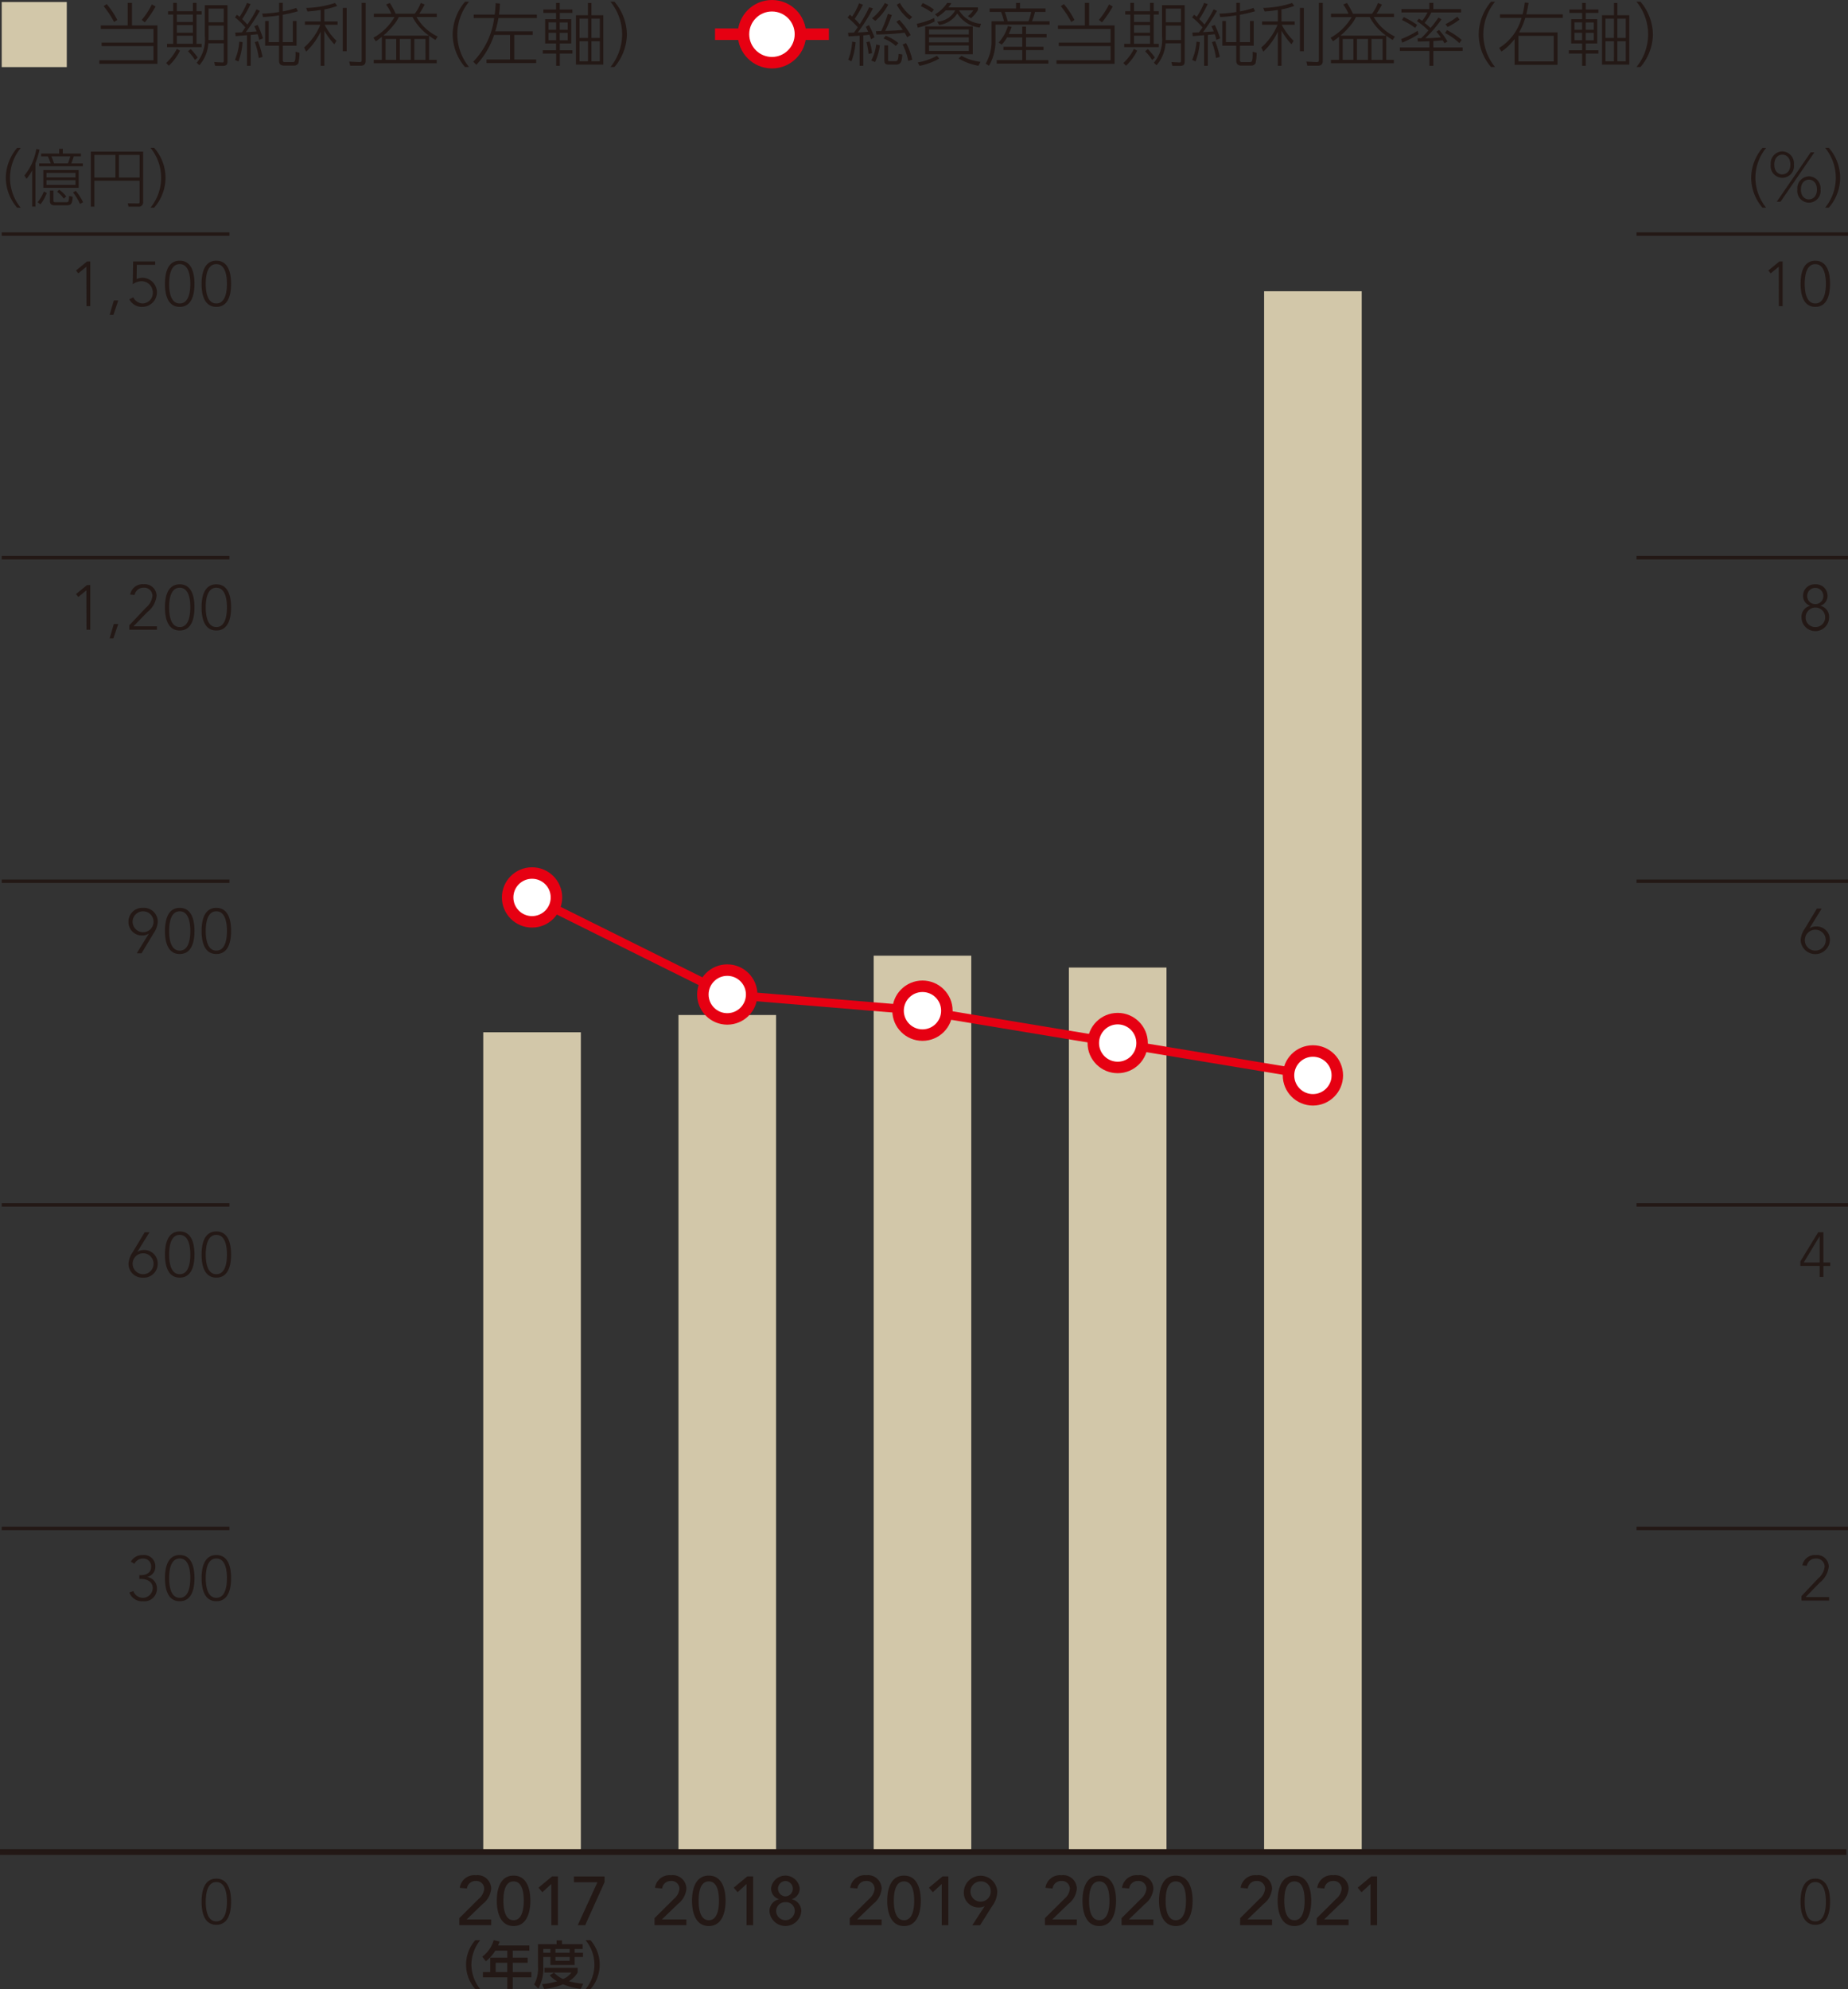 <svg xmlns="http://www.w3.org/2000/svg" viewBox="0 0 161.002 173.253"><rect x="0" y="0" width="161.002" height="173.253" fill="#333333" stroke="none"/><defs><style>.cls-1{fill:#231815}.cls-2{fill:none;stroke:#231815}.cls-2,.cls-5{stroke-miterlimit:10}.cls-2{stroke-width:.3px}.cls-3{fill:#d2c7a9}.cls-5{stroke:#e60012;fill:#fff}</style></defs><g id="レイヤー_2" data-name="レイヤー 2"><g id="レイヤー_4" data-name="レイヤー 4"><path class="cls-1" d="M2.018 18.093a4.035 4.035 0 0 1-.984-2.6 4.08 4.08 0 0 1 .984-2.6h.318a4.1 4.1 0 0 0 0 5.208ZM3.617 18h-.285v-3.154a3.75 3.75 0 0 1-.494.736l-.182-.291a4.823 4.823 0 0 0 1.033-2.308l.286.056a8.083 8.083 0 0 1-.358 1.175Zm.193-.379a3.391 3.391 0 0 0 .539-.933l.257.125a3.71 3.71 0 0 1-.549.99Zm3.938-3.378v.247H3.941v-.247h1.011c-.016-.05-.12-.33-.252-.615h-.588v-.248h1.571v-.412H6v.412h1.578v.247h-.626a5.429 5.429 0 0 1-.209.615Zm-.362 2.12H4.305v-1.545h3.081Zm-.281-1.3H4.579v.4h2.526Zm0 .638H4.579v.412h2.526Zm-1.921.906v.829c0 .149.015.182.164.182h.983c.154 0 .165-.06.192-.209a1.706 1.706 0 0 0 .023-.335l.318.071c-.044.561-.1.743-.506.743H5.266c-.243 0-.385-.1-.385-.364v-.917Zm1.262-2.367a6.084 6.084 0 0 0 .209-.615H5c.094.208.154.373.242.615Zm-.362 3.07a2.392 2.392 0 0 0-.582-.6l.181-.176a2.63 2.63 0 0 1 .615.582Zm1.417.462a5.162 5.162 0 0 0-.609-1.005l.236-.137a4.753 4.753 0 0 1 .637.988ZM13 17.6a.373.373 0 0 1-.423.406h-.851l-.061-.291.874.011c.132 0 .153-.034.153-.16v-1.819H8.75v2.258h-.308v-4.79H13Zm-4.25-4.1v1.972h1.834V13.5Zm2.137 0v1.972h1.806V13.5ZM13.64 18.093a4.117 4.117 0 0 0 0-5.208h.318a3.923 3.923 0 0 1 0 5.208Z" transform="translate(-.529 -.007)"/><path class="cls-2" d="M.149 133.123h19.843"/><path class="cls-1" d="M12.151 138.591a.867.867 0 0 0 1.686-.264c0-.576-.532-.8-1.026-.8h-.144v-.327h.165c.418 0 .868-.2.868-.736a.685.685 0 0 0-.72-.714.826.826 0 0 0-.736.455l-.312-.176a1.119 1.119 0 0 1 1.048-.576.976.976 0 0 1 1.082 1 .9.9 0 0 1-.692.9v.01a.993.993 0 0 1 .83.994 1.084 1.084 0 0 1-1.2 1.113 1.166 1.166 0 0 1-1.2-.764ZM16.187 135.449c1.093 0 1.286 1.164 1.286 2.011s-.193 2.01-1.286 2.01-1.286-1.164-1.286-2.01.193-2.011 1.286-2.011Zm0 3.725c.824 0 .922-1.111.922-1.714s-.1-1.714-.922-1.714-.923 1.109-.923 1.714.099 1.714.923 1.714ZM19.377 135.449c1.093 0 1.285 1.164 1.285 2.011s-.192 2.01-1.285 2.01-1.285-1.164-1.285-2.01.191-2.011 1.285-2.011Zm0 3.725c.824 0 .923-1.111.923-1.714s-.1-1.714-.923-1.714-.923 1.109-.923 1.714.099 1.714.923 1.714Z" transform="translate(-.529 -.007)"/><path class="cls-2" d="M.149 104.939h19.843"/><path class="cls-1" d="M12.491 109.045h.009a1.014 1.014 0 0 1 .576-.165 1.168 1.168 0 0 1 1.192 1.2A1.2 1.2 0 0 1 13 111.286a1.2 1.2 0 0 1-1.274-1.209 1.945 1.945 0 0 1 .356-.994l1.055-1.752h.418Zm-.406 1.032a.912.912 0 1 0 1.824 0 .912.912 0 0 0-1.824 0ZM16.187 107.265c1.093 0 1.286 1.165 1.286 2.01s-.193 2.011-1.286 2.011-1.286-1.165-1.286-2.011.193-2.01 1.286-2.01Zm0 3.724c.824 0 .922-1.109.922-1.714s-.1-1.713-.922-1.713-.923 1.109-.923 1.713.099 1.714.923 1.714ZM19.377 107.265c1.093 0 1.285 1.165 1.285 2.01s-.192 2.011-1.285 2.011-1.285-1.165-1.285-2.011.191-2.01 1.285-2.01Zm0 3.724c.824 0 .923-1.109.923-1.714s-.1-1.713-.923-1.713-.923 1.109-.923 1.713.099 1.714.923 1.714Z" transform="translate(-.529 -.007)"/><path class="cls-2" d="M.149 76.755h19.843"/><path class="cls-1" d="M13.5 81.322h-.011a1 1 0 0 1-.577.165 1.168 1.168 0 0 1-1.191-1.2A1.2 1.2 0 0 1 13 79.081a1.2 1.2 0 0 1 1.274 1.209 1.94 1.94 0 0 1-.357.994l-1.055 1.752h-.417Zm.407-1.032a.912.912 0 1 0-1.824 0 .912.912 0 0 0 1.824 0ZM16.187 79.081c1.093 0 1.286 1.165 1.286 2.011S17.28 83.1 16.187 83.1 14.9 81.938 14.9 81.092s.194-2.011 1.287-2.011Zm0 3.725c.824 0 .922-1.11.922-1.714s-.1-1.714-.922-1.714-.923 1.109-.923 1.714.099 1.714.923 1.714ZM19.377 79.081c1.093 0 1.285 1.165 1.285 2.011S20.47 83.1 19.377 83.1s-1.285-1.165-1.285-2.011.191-2.008 1.285-2.008Zm0 3.725c.824 0 .923-1.11.923-1.714s-.1-1.714-.923-1.714-.923 1.109-.923 1.714.099 1.714.923 1.714Z" transform="translate(-.529 -.007)"/><path class="cls-2" d="M.149 48.572h19.843"/><path class="cls-1" d="m8.052 51.425-.7.577-.2-.253.961-.785h.28v3.889h-.33ZM10.445 54.358h.385l-.423 1.252h-.324ZM11.793 54.468l1.462-1.543a1.535 1.535 0 0 0 .555-1.006.712.712 0 0 0-.775-.725.775.775 0 0 0-.78.637l-.385-.038a1.1 1.1 0 0 1 1.182-.9 1.027 1.027 0 0 1 1.12 1 2.069 2.069 0 0 1-.8 1.418l-1.214 1.246H14.2v.3h-2.407ZM16.187 50.9c1.092 0 1.285 1.165 1.285 2.011s-.193 2.011-1.285 2.011-1.287-1.168-1.287-2.014.193-2.008 1.287-2.008Zm0 3.725c.824 0 .922-1.109.922-1.714s-.1-1.714-.922-1.714-.923 1.11-.923 1.714.098 1.711.923 1.711ZM19.376 50.9c1.094 0 1.286 1.165 1.286 2.011s-.192 2.011-1.286 2.011-1.285-1.165-1.285-2.011.192-2.011 1.285-2.011Zm0 3.725c.824 0 .923-1.109.923-1.714s-.1-1.714-.923-1.714-.923 1.11-.923 1.714.1 1.711.923 1.711Z" transform="translate(-.529 -.007)"/><path class="cls-2" d="M.149 20.388h19.843"/><path class="cls-1" d="m8.052 23.241-.7.576-.2-.252.961-.786h.28v3.89h-.33ZM10.445 26.175h.385l-.423 1.252h-.324ZM14.046 23.076h-1.6l-.016 1.236a1.269 1.269 0 0 1 .566-.11 1.267 1.267 0 0 1-.033 2.532 1.223 1.223 0 0 1-1.165-.659l.341-.17a.95.95 0 0 0 .824.533.914.914 0 0 0 .879-.928.984.984 0 0 0-.978-1.011 1.358 1.358 0 0 0-.769.264l.033-1.984h1.923ZM16.187 22.714c1.092 0 1.285 1.164 1.285 2.011s-.193 2.009-1.285 2.009S14.9 25.57 14.9 24.725s.193-2.011 1.287-2.011Zm0 3.724c.824 0 .922-1.11.922-1.713s-.1-1.714-.922-1.714-.923 1.109-.923 1.714.098 1.713.923 1.713ZM19.376 22.714c1.094 0 1.286 1.164 1.286 2.011s-.192 2.009-1.286 2.009-1.285-1.164-1.285-2.009.192-2.011 1.285-2.011Zm0 3.724c.824 0 .923-1.11.923-1.713s-.1-1.714-.923-1.714-.923 1.109-.923 1.714.1 1.713.923 1.713ZM19.377 163.633c1.093 0 1.285 1.164 1.285 2.011s-.192 2.009-1.285 2.009-1.285-1.164-1.285-2.009.191-2.011 1.285-2.011Zm0 3.724c.824 0 .923-1.11.923-1.713s-.1-1.714-.923-1.714-.923 1.109-.923 1.714.099 1.713.923 1.713ZM154.078 18.093a4.033 4.033 0 0 1-.983-2.6 4.078 4.078 0 0 1 .983-2.6h.318a4.135 4.135 0 0 0-.933 2.6 4.179 4.179 0 0 0 .933 2.6ZM155.81 13.192a1.046 1.046 0 0 1 1.01 1.149 1.019 1.019 0 1 1-2.021 0 1.043 1.043 0 0 1 1.011-1.149Zm0 2c.351 0 .7-.258.7-.856 0-.582-.341-.858-.7-.858s-.7.276-.7.858c-.004.603.348.864.7.864Zm2.471-1.917h.324l-2.95 4.3h-.329Zm-.153 2.088a1.047 1.047 0 0 1 1.011 1.148 1.019 1.019 0 1 1-2.022 0 1.043 1.043 0 0 1 1.011-1.143Zm0 2.005c.368 0 .7-.28.7-.857s-.347-.857-.7-.857-.7.27-.7.857.332.862.7.862ZM159.54 18.093a4.117 4.117 0 0 0 0-5.208h.318a3.923 3.923 0 0 1 0 5.208Z" transform="translate(-.529 -.007)"/><path class="cls-2" d="M142.577 133.123h18.425"/><path class="cls-1" d="m157.479 139.02 1.461-1.544a1.531 1.531 0 0 0 .555-1 .712.712 0 0 0-.775-.725.775.775 0 0 0-.78.637l-.384-.038a1.1 1.1 0 0 1 1.18-.9 1.026 1.026 0 0 1 1.121.994 2.063 2.063 0 0 1-.8 1.417l-1.215 1.247h2.044v.3h-2.406ZM158.682 163.633c1.092 0 1.285 1.164 1.285 2.011s-.193 2.009-1.285 2.009-1.286-1.164-1.286-2.009.193-2.011 1.286-2.011Zm0 3.724c.824 0 .922-1.11.922-1.713s-.1-1.714-.922-1.714-.923 1.109-.923 1.714.098 1.713.923 1.713Z" transform="translate(-.529 -.007)"/><path class="cls-2" d="M142.577 104.939h18.425"/><path class="cls-1" d="M159.061 110.264h-1.681v-.39l1.555-2.543h.455v2.637h.593v.3h-.593v.956h-.329Zm0-2.571h-.011l-1.373 2.275h1.384Z" transform="translate(-.529 -.007)"/><path class="cls-2" d="M142.577 76.755h18.425"/><path class="cls-1" d="M158.177 80.861h.011a1.011 1.011 0 0 1 .577-.165 1.169 1.169 0 0 1 1.191 1.2 1.276 1.276 0 0 1-2.549 0 1.929 1.929 0 0 1 .358-1l1.054-1.752h.417Zm-.407 1.033a.912.912 0 1 0 1.824 0 .912.912 0 1 0-1.824 0Z" transform="translate(-.529 -.007)"/><path class="cls-2" d="M142.577 48.572h18.425"/><path class="cls-1" d="M158.682 50.9a1 1 0 0 1 1.065 1.011.9.9 0 0 1-.621.858v.005a.971.971 0 0 1 .759 1 1.2 1.2 0 0 1-2.406 0 .97.97 0 0 1 .758-1v-.005a.9.9 0 0 1-.621-.858 1 1 0 0 1 1.066-1.011Zm0 3.725a.852.852 0 1 0-.841-.851.82.82 0 0 0 .841.848Zm0-2a.693.693 0 0 0 .7-.714.7.7 0 1 0-1.406 0 .693.693 0 0 0 .706.711Z" transform="translate(-.529 -.007)"/><path class="cls-2" d="M142.577 20.388h18.425"/><path class="cls-1" d="M155.5 23.241h-.006l-.7.576-.2-.252.962-.786h.28v3.89h-.33ZM158.682 22.714c1.092 0 1.285 1.164 1.285 2.011s-.193 2.009-1.285 2.009-1.282-1.164-1.282-2.009.189-2.011 1.282-2.011Zm0 3.724c.824 0 .922-1.11.922-1.713s-.1-1.714-.922-1.714-.923 1.109-.923 1.714.098 1.713.923 1.713Z" transform="translate(-.529 -.007)"/><path class="cls-3" d="M.149.175h5.669v5.669H.149z"/><path class="cls-1" d="M12.026.255v1.967h2.219v3.34H9.184v-.306H13.9V4.021H9.382v-.306H13.9V2.527H9.31v-.305h2.344V.255Zm-1.558 1.667A8.534 8.534 0 0 0 9.562.543l.263-.18a7.173 7.173 0 0 1 .924 1.385Zm2.41-.18A6.864 6.864 0 0 0 13.76.393l.323.18a9.166 9.166 0 0 1-.936 1.379ZM15.01 5.49a4.24 4.24 0 0 0 .924-1.229l.275.162a4.395 4.395 0 0 1-.971 1.307Zm.924-5.235v.731h1.4V.255h.317v.731h.445v.288h-.445v2.549h.445v.288h-3.014v-.288h.534V1.274h-.444V.986h.444V.255Zm1.4 1.019h-1.4v.648h1.4Zm0 .918h-1.4v.665h1.4Zm0 .929h-1.4v.7h1.4Zm.186 2.111a4.455 4.455 0 0 0-.612-.761l.234-.186a4.736 4.736 0 0 1 .612.737Zm1.16-1.451a3.2 3.2 0 0 1-.78 1.907l-.233-.216a3.14 3.14 0 0 0 .707-2.309V.459h1.973v4.905c0 .252-.072.384-.432.384h-.642l-.084-.336.684.036c.114.006.15-.006.15-.174V3.781Zm1.343-1.547H18.7v.858c0 .126 0 .233-.006.4h1.325Zm0-1.481H18.7v1.193h1.319ZM23.169.957a18.751 18.751 0 0 1-1.224 1.853c.084-.006.624-.042.942-.066-.066-.162-.126-.288-.2-.45l.288-.114a8.064 8.064 0 0 1 .467 1.17l-.329.131a3.15 3.15 0 0 0-.138-.492l-.606.061v2.692h-.323V3.073c-.1.013-.966.078-.99.084l-.03-.317c.258 0 .4-.006.576-.013.06-.083.125-.174.3-.431a5.945 5.945 0 0 0-.9-.875l.162-.222a1.751 1.751 0 0 1 .24.174 6.7 6.7 0 0 0 .644-1.212l.311.1a10.567 10.567 0 0 1-.731 1.313 5.193 5.193 0 0 1 .449.474 9.489 9.489 0 0 0 .8-1.332ZM21 5.221a4.979 4.979 0 0 0 .378-1.584l.282.036a5.7 5.7 0 0 1-.36 1.691Zm2.075-.157a6.108 6.108 0 0 0-.353-1.391l.281-.071a8.185 8.185 0 0 1 .4 1.361Zm3.41-4.078a11.179 11.179 0 0 1-1.325.306v2.387h.881V1.838h.324v2.147h-1.2V5.25c0 .168.119.168.192.168h.635c.21 0 .3 0 .283-.905l.347.095a4.115 4.115 0 0 1-.1.913.433.433 0 0 1-.4.2H25.3c-.234 0-.462-.072-.462-.419V3.985h-1.213V1.838h.317v1.841h.9V1.347a11.759 11.759 0 0 1-1.4.143l-.065-.3a9.07 9.07 0 0 0 1.469-.137v-.8h.318V1a7.645 7.645 0 0 0 1.175-.3ZM28.785 1.874h1.152v.294H28.81a5.367 5.367 0 0 0 1.031 1.392l-.187.305a6.291 6.291 0 0 1-.869-1.187v3.064h-.317v-2.98A5.821 5.821 0 0 1 27.2 4.507l-.174-.366a5.289 5.289 0 0 0 1.41-1.973h-1.342v-.294h1.374v-1a11.083 11.083 0 0 1-1.152.132L27.2.7a8.8 8.8 0 0 0 2.515-.433l.191.252a5.83 5.83 0 0 1-1.121.306ZM30.734.7v3.771h-.341V.7Zm1.649-.445V5.3c0 .139-.012.432-.432.432h-.911l-.084-.36.821.042c.228.012.264-.03.264-.2V.255ZM37.909 5.221h.666v.293h-5.481v-.293h.706v-2.01a6.073 6.073 0 0 1-.528.391l-.21-.307A4.855 4.855 0 0 0 34.9 1.49h-1.8V1.2h1.523a4.337 4.337 0 0 0-.456-.8l.324-.132A6.7 6.7 0 0 1 35 1.2h1.667a3.567 3.567 0 0 0 .516-.935l.347.132a7.3 7.3 0 0 1-.473.8h1.523v.293h-1.762a4.2 4.2 0 0 0 1.841 1.7l-.192.3c-.144-.09-.294-.18-.558-.372ZM37.9 3.109a4.662 4.662 0 0 1-1.43-1.619h-1.2a2.9 2.9 0 0 1-.36.588 6.753 6.753 0 0 1-.983 1.031Zm-2.851.291h-.93v1.821h.93Zm1.271 0h-.96v1.821h.96Zm1.278 0h-.972v1.821h.974ZM41.041 5.844A4.4 4.4 0 0 1 39.968 3 4.457 4.457 0 0 1 41.041.159h.349A4.511 4.511 0 0 0 40.37 3a4.552 4.552 0 0 0 1.02 2.842ZM44.085.321A7.672 7.672 0 0 1 44 1.28h3.3v.3h-3.347a8.715 8.715 0 0 1-.275 1.157h3.261v.313h-1.607v2.14h1.907v.31h-4.323v-.31h2.051V3.05h-1.392a6.991 6.991 0 0 1-1.541 2.6l-.275-.27a6.65 6.65 0 0 0 1.822-3.8H41.8v-.3h1.828a9.52 9.52 0 0 0 .084-1ZM50.4 1.131h-1.1v.545h1v2.117h-1v.588h1.1v.294h-1.1v1.067h-.318V4.675h-1.164v-.294h1.158v-.588h-.954V1.676h.954v-.545h-1.11V.837h1.11V.261h.318v.576h1.1Zm-1.42.827h-.66V2.6h.66Zm0 .905h-.66v.649h.66Zm1.013-.9h-.7V2.6h.7Zm0 .905h-.7v.649h.7Zm2.063-2.6v1.066h1.034v4.3h-2.381v-4.3h1.043V.261Zm-.3 1.367h-.737v1.678h.737Zm0 1.967h-.737v1.745h.737Zm1.031-1.967h-.731v1.678h.731Zm0 1.967h-.731v1.745h.731ZM53.717 5.844A4.562 4.562 0 0 0 54.729 3 4.527 4.527 0 0 0 53.717.159h.347A4.478 4.478 0 0 1 55.144 3a4.447 4.447 0 0 1-1.08 2.842ZM76.583.734a14.129 14.129 0 0 1-1.326 2.1c.264-.013.648-.03.906-.066-.108-.234-.144-.306-.2-.426l.265-.15a7.423 7.423 0 0 1 .485 1.061l-.287.175-.15-.4c-.132.019-.282.042-.534.061v2.65h-.324V3.115c-.216.019-.767.054-.966.061l-.036-.319c.162 0 .282 0 .516-.011.108-.151.246-.348.324-.462a6.06 6.06 0 0 0-.888-.846l.2-.252c.107.084.144.12.2.168a5.589 5.589 0 0 0 .603-1.163l.342.126a11.772 11.772 0 0 1-.72 1.235 3.911 3.911 0 0 1 .432.468 10.6 10.6 0 0 0 .828-1.481ZM74.43 5.2a4.917 4.917 0 0 0 .341-1.565l.3.049a5.872 5.872 0 0 1-.365 1.667Zm1.77-.5a5.693 5.693 0 0 0-.185-1.018l.269-.061a4.222 4.222 0 0 1 .217 1.02Zm.234.576a3.878 3.878 0 0 0 .432-1.4l.318.084a5.023 5.023 0 0 1-.414 1.451ZM76.5 1.6A4.342 4.342 0 0 0 77.62.267l.293.144a4.71 4.71 0 0 1-1.127 1.415Zm1.727-.288a11.073 11.073 0 0 1-.578 1.388c.745-.024 1-.036 1.536-.091a8.9 8.9 0 0 0-.558-.7l.252-.174a6.712 6.712 0 0 1 .989 1.32l-.3.2c-.09-.168-.138-.265-.228-.4a22.208 22.208 0 0 1-2.459.157l-.041-.288c.047 0 .4-.012.461-.012a10.517 10.517 0 0 0 .582-1.5Zm.347 2.7a3.222 3.222 0 0 0-1.074-.651l.2-.24a4.168 4.168 0 0 1 1.1.636ZM77.9 5.2c0 .12 0 .138.174.138h.456c.156 0 .252 0 .288-.636l.325.049c-.049.665-.139.881-.559.881h-.634c-.336 0-.373-.15-.373-.39V3.961h.323ZM78.927.261A3.79 3.79 0 0 0 80 1.484l-.24.241a4.09 4.09 0 0 1-1.1-1.3Zm.732 5.05a5.393 5.393 0 0 0-.492-1.428l.3-.126a5.357 5.357 0 0 1 .54 1.451ZM81.958 1.88a6.387 6.387 0 0 1-1.475.534l-.078-.336a6.669 6.669 0 0 0 1.512-.5Zm.4 3.232a5.964 5.964 0 0 1-1.714.63l-.157-.3a5.229 5.229 0 0 0 1.674-.577ZM81.7 1.089a5.682 5.682 0 0 0-.947-.546l.162-.27a4.18 4.18 0 0 1 .978.57Zm3.58 1.217v2.423h-4.149V2.306Zm-3.813.27v.432h3.466v-.432Zm0 .684v.44h3.466v-.44Zm0 .707v.479h3.466v-.479ZM85.73.645v.234a3.043 3.043 0 0 1-.6.714l-.271-.175a2.508 2.508 0 0 0 .469-.51h-1.241A2.4 2.4 0 0 0 86 2.078l-.115.33a2.654 2.654 0 0 1-1.954-1.229 2.257 2.257 0 0 1-1.578 1.007l-.167-.293a1.9 1.9 0 0 0 1.565-.985h-.826a4.146 4.146 0 0 1-.7.565l-.24-.21A3.166 3.166 0 0 0 83.056.255l.36.03a3.328 3.328 0 0 1-.258.36Zm.042 5.091a5.413 5.413 0 0 1-1.738-.636l.264-.229a4.5 4.5 0 0 0 1.654.523ZM89.05.747V.261h.342v.486h2.224v.3H90.7a5.616 5.616 0 0 1-.258.809h1.528v.3h-4.713v1.4a4.229 4.229 0 0 1-.564 2.176l-.288-.186a3.827 3.827 0 0 0 .51-1.961V1.856H88a6.133 6.133 0 0 0-.252-.809h-1v-.3Zm.54 2.225v-.648h.329v.648h1.793v.294h-1.793v.815h1.523v.288h-1.523v.875h1.949v.3h-4.5v-.3h2.222v-.875h-1.638v-.288h1.638v-.815h-1.325a3.12 3.12 0 0 1-.468.63l-.258-.181a3.825 3.825 0 0 0 .8-1.439l.33.078a7.95 7.95 0 0 1-.258.618Zm.546-1.116a4.728 4.728 0 0 0 .233-.809h-2.3a7.755 7.755 0 0 1 .245.809ZM95.416.255v1.967h2.219v3.34h-5.062v-.306h4.713V4.021h-4.515v-.306h4.515V2.527H92.7v-.305h2.345V.255Zm-1.56 1.667a8.338 8.338 0 0 0-.905-1.379l.264-.18a7.173 7.173 0 0 1 .924 1.385Zm2.412-.18a6.907 6.907 0 0 0 .881-1.349l.324.18a9.4 9.4 0 0 1-.936 1.379ZM98.4 5.49a4.2 4.2 0 0 0 .924-1.229l.276.162a4.447 4.447 0 0 1-.971 1.307Zm.923-5.235v.731h1.4V.255h.318v.731h.443v.288h-.443v2.549h.443v.288h-3.012v-.288h.533V1.274h-.443V.986h.443V.255Zm1.4 1.019h-1.4v.648h1.4Zm0 .918h-1.4v.665h1.4Zm0 .929h-1.4v.7h1.4Zm.186 2.111a4.455 4.455 0 0 0-.612-.761l.234-.186a4.68 4.68 0 0 1 .612.737Zm1.163-1.451a3.2 3.2 0 0 1-.779 1.907l-.234-.216a3.134 3.134 0 0 0 .708-2.309V.459h1.972v4.905c0 .252-.071.384-.431.384h-.642l-.084-.336.684.036c.114.006.15-.006.15-.174V3.781Zm1.344-1.547h-1.32v.858c0 .126 0 .233-.006.4h1.326Zm0-1.481h-1.32v1.193h1.32ZM106.558.957a18.76 18.76 0 0 1-1.223 1.853c.084-.006.623-.042.941-.066-.066-.162-.126-.288-.2-.45l.287-.114a8.075 8.075 0 0 1 .468 1.17l-.329.131a3.3 3.3 0 0 0-.139-.492l-.605.061v2.692h-.324V3.073c-.1.013-.965.078-.99.084l-.03-.317c.258 0 .4-.006.576-.013.061-.083.126-.174.306-.431a6.048 6.048 0 0 0-.905-.875l.162-.222a1.814 1.814 0 0 1 .24.174 6.691 6.691 0 0 0 .641-1.212l.312.1a10.566 10.566 0 0 1-.732 1.313 5.056 5.056 0 0 1 .45.474 9.489 9.489 0 0 0 .8-1.332Zm-2.164 4.264a5 5 0 0 0 .377-1.584l.283.036a5.8 5.8 0 0 1-.366 1.691Zm2.074-.157a6.055 6.055 0 0 0-.354-1.391l.286-.073a8.185 8.185 0 0 1 .4 1.361Zm3.406-4.078a11.146 11.146 0 0 1-1.324.306v2.387h.881V1.838h.324v2.147h-1.2V5.25c0 .168.119.168.191.168h.636c.21 0 .3 0 .282-.905l.348.095a4.177 4.177 0 0 1-.1.913.434.434 0 0 1-.4.2h-.816c-.233 0-.462-.072-.462-.419V3.985h-1.216V1.838h.317v1.841h.9V1.347a11.731 11.731 0 0 1-1.4.143l-.065-.3a9.053 9.053 0 0 0 1.468-.137v-.8h.319V1a7.7 7.7 0 0 0 1.175-.3ZM112.175 1.874h1.15v.294H112.2a5.39 5.39 0 0 0 1.031 1.392l-.185.305a6.246 6.246 0 0 1-.869-1.187v3.064h-.319v-2.98a5.806 5.806 0 0 1-1.265 1.745l-.174-.366a5.278 5.278 0 0 0 1.41-1.973h-1.344v-.294h1.373v-1a11.03 11.03 0 0 1-1.15.132L110.585.7A8.792 8.792 0 0 0 113.1.267l.192.252a5.854 5.854 0 0 1-1.121.306ZM114.124.7v3.771h-.342V.7Zm1.648-.444V5.3c0 .139-.011.432-.431.432h-.912l-.084-.36.822.042c.228.012.264-.03.264-.2V.255ZM121.3 5.221h.665v.293h-5.481v-.293h.707v-2.01a5.788 5.788 0 0 1-.527.391l-.209-.307a4.858 4.858 0 0 0 1.834-1.8h-1.8V1.2h1.524a4.466 4.466 0 0 0-.456-.8l.323-.132a6.817 6.817 0 0 1 .517.935h1.667a3.611 3.611 0 0 0 .515-.935l.348.132a7.27 7.27 0 0 1-.474.8h1.523v.29h-1.762a4.2 4.2 0 0 0 1.84 1.7l-.192.3c-.144-.09-.294-.18-.557-.372Zm-.013-2.112a4.683 4.683 0 0 1-1.427-1.619h-1.2a2.856 2.856 0 0 1-.36.588 6.7 6.7 0 0 1-.983 1.031Zm-2.848.288h-.929v1.824h.929Zm1.272 0h-.96v1.824h.96Zm1.277 0h-.971v1.824h.971ZM125.409 4.141h2.549v.3h-2.549v1.3h-.347V4.44h-2.573v-.3h2.573V3.6c-.3.017-.7.023-1.007.029l-.025-.287c.211-.007.235-.007.313-.007.084-.084.281-.27.635-.671a7.594 7.594 0 0 0-1-.822l.168-.21a3.2 3.2 0 0 1 .283.192 4.225 4.225 0 0 0 .473-.737h-2.278V.8h2.434V.255h.347V.8h2.418v.294h-2.592a4.427 4.427 0 0 1-.587.905c.18.144.354.288.516.444a10.123 10.123 0 0 0 .695-.912l.259.162a10.931 10.931 0 0 1-1.41 1.643c.024 0 .888-.018 1.355-.078-.072-.1-.144-.2-.383-.485l.227-.157a6.091 6.091 0 0 1 .733 1l-.258.163c-.043-.079-.061-.1-.156-.258-.2.017-.6.048-.817.065Zm-2.809-.726a9.317 9.317 0 0 0 1.444-.726l.066.3a9.051 9.051 0 0 1-1.421.732Zm1.229-.977a6.741 6.741 0 0 0-1.152-.684l.144-.264a8.409 8.409 0 0 1 1.17.684Zm3.844 1.325a5.412 5.412 0 0 0-1.248-.881l.168-.252a7.066 7.066 0 0 1 1.283.851Zm-1.211-1.649a6.858 6.858 0 0 0 1.038-.654l.185.258a6.221 6.221 0 0 1-1.037.636ZM130.431 5.844A4.4 4.4 0 0 1 129.357 3a4.454 4.454 0 0 1 1.074-2.841h.347A4.51 4.51 0 0 0 129.759 3a4.553 4.553 0 0 0 1.019 2.842ZM136.683 1.257v.305h-3.268a5.685 5.685 0 0 1-.54 1.265h3.347v2.825h-3.737V3.409A4.943 4.943 0 0 1 131.34 4.5l-.2-.318a4.431 4.431 0 0 0 1.949-2.615h-1.877v-.31h1.967a7.116 7.116 0 0 0 .191-1.026l.33.024a9.661 9.661 0 0 1-.2 1Zm-3.862 1.871v2.23h3.071v-2.23ZM139.786 1.131h-1.1v.545h1v2.117h-1v.588h1.1v.294h-1.1v1.067h-.318V4.675h-1.157v-.294h1.157v-.588h-.954V1.676h.954v-.545h-1.109V.837h1.109V.261h.318v.576h1.1Zm-1.421.827h-.659V2.6h.659Zm0 .905h-.659v.649h.659Zm1.013-.9h-.695V2.6h.695Zm0 .905h-.695v.649h.695Zm2.063-2.6v1.066h1.038v4.3H140.1v-4.3h1.043V.261Zm-.3 1.367h-.741v1.678h.739Zm0 1.967h-.741v1.745h.739Zm1.031-1.967h-.732v1.678h.732Zm0 1.967h-.732v1.745h.732ZM143.106 5.844A4.555 4.555 0 0 0 144.119 3a4.526 4.526 0 0 0-1.013-2.841h.348A4.488 4.488 0 0 1 144.533 3a4.446 4.446 0 0 1-1.079 2.842Z" transform="translate(-.529 -.007)"/><path style="stroke:#e60012;stroke-miterlimit:10;fill:none" d="M62.294 2.98h9.921"/><circle class="cls-5" cx="67.254" cy="2.98" r="2.48"/><path class="cls-1" d="M41.939 173.26a3.227 3.227 0 0 1 0-4.267h.427a3.461 3.461 0 0 0-.769 2.133 3.5 3.5 0 0 0 .769 2.134ZM46.646 169.452v.454H45.2v.613h1.3v.441h-1.3v.814h1.625v.455H45.2v1.013h-.472v-1.013H42.6v-.455h.639v-1.255h1.49v-.613H43.68a3.539 3.539 0 0 1-.82.923l-.319-.4a2.7 2.7 0 0 0 1-1.441l.514.126a3.214 3.214 0 0 1-.131.338Zm-1.922 1.508h-1.008v.814h1.008ZM47.4 169.344h1.62v-.333h.473v.333h1.8v.414h-.7v.333h.728v.369h-.728v.693h-2.112v-.693h-.621v.819a3.649 3.649 0 0 1-.427 1.927l-.37-.352a2.914 2.914 0 0 0 .338-1.583Zm1.391 2.471a2.542 2.542 0 0 0 .792.563 1.693 1.693 0 0 0 .729-.567h-2.348v-.406h2.89v.406a2.121 2.121 0 0 1-.766.755 6.223 6.223 0 0 0 1.252.221l-.207.446a5.206 5.206 0 0 1-1.549-.4 5.288 5.288 0 0 1-1.647.41l-.185-.419a6.621 6.621 0 0 0 1.314-.252 2.389 2.389 0 0 1-.643-.517Zm-.932-2.057v.333h.621v-.333Zm1.063 0v.333h1.238v-.333Zm0 .7v.333h1.238v-.333ZM51.545 173.26a3.341 3.341 0 0 0 0-4.267h.428a3.23 3.23 0 0 1 0 4.267ZM40.546 167.075l1.7-1.691a1.286 1.286 0 0 0 .468-.869.68.68 0 0 0-.732-.678.746.746 0 0 0-.773.653l-.624-.053a1.276 1.276 0 0 1 1.4-1.1 1.189 1.189 0 0 1 1.337 1.175 1.89 1.89 0 0 1-.737 1.326l-1.4 1.349h2.135v.5h-2.774ZM45.273 163.369c1.206 0 1.463 1.265 1.463 2.194 0 .894-.257 2.2-1.463 2.2s-1.462-1.3-1.462-2.2c0-.929.257-2.194 1.462-2.194Zm0 3.886c.8 0 .888-1.14.888-1.692 0-.587-.084-1.69-.888-1.69s-.887 1.1-.887 1.69c0 .552.084 1.692.887 1.692ZM48.562 164.1l-.781.719-.335-.4 1.181-.978h.51v4.247h-.575ZM52.581 163.944H50.53v-.5h2.67v.493l-1.69 3.754h-.649ZM57.554 167.075l1.7-1.691a1.286 1.286 0 0 0 .468-.869.68.68 0 0 0-.732-.678.746.746 0 0 0-.773.653l-.624-.053a1.276 1.276 0 0 1 1.4-1.1 1.189 1.189 0 0 1 1.337 1.175 1.89 1.89 0 0 1-.737 1.326l-1.4 1.349h2.135v.5h-2.774ZM62.281 163.369c1.2 0 1.463 1.265 1.463 2.194 0 .894-.258 2.2-1.463 2.2s-1.463-1.3-1.463-2.2c0-.929.258-2.194 1.463-2.194Zm0 3.886c.8 0 .888-1.14.888-1.692 0-.587-.084-1.69-.888-1.69s-.887 1.1-.887 1.69c0 .552.084 1.692.887 1.692ZM65.569 164.1l-.78.719-.335-.4 1.181-.978h.51v4.247h-.576ZM67.567 166.469a1.059 1.059 0 0 1 .81-1.037v-.018a.957.957 0 0 1-.665-.989 1.257 1.257 0 0 1 2.482 0 .956.956 0 0 1-.666.989v.018a1.058 1.058 0 0 1 .81 1.037 1.389 1.389 0 0 1-2.771 0Zm2.2 0a.751.751 0 0 0-.81-.785.778.778 0 0 0-.809.785.81.81 0 0 0 1.619 0Zm-.81-1.289a.672.672 0 0 0 0-1.343.672.672 0 0 0 0 1.343ZM74.562 167.075l1.7-1.691a1.285 1.285 0 0 0 .467-.869.68.68 0 0 0-.731-.678.746.746 0 0 0-.773.653l-.624-.053a1.276 1.276 0 0 1 1.4-1.1 1.189 1.189 0 0 1 1.337 1.175 1.891 1.891 0 0 1-.738 1.326l-1.4 1.349h2.135v.5h-2.773ZM79.289 163.369c1.2 0 1.463 1.265 1.463 2.194 0 .894-.258 2.2-1.463 2.2s-1.463-1.3-1.463-2.2c0-.929.258-2.194 1.463-2.194Zm0 3.886c.8 0 .888-1.14.888-1.692 0-.587-.084-1.69-.888-1.69s-.888 1.1-.888 1.69c-.001.552.084 1.692.888 1.692ZM82.577 164.1l-.78.719-.335-.4 1.181-.978h.509v4.247h-.575ZM86.309 166.043h-.025a1.068 1.068 0 0 1-.468.1A1.279 1.279 0 0 1 84.5 164.8a1.459 1.459 0 0 1 2.914-.06 2.128 2.128 0 0 1-.426 1.253l-1.073 1.7h-.678Zm-.348-2.17a.882.882 0 1 0 .882.881.84.84 0 0 0-.882-.881ZM91.569 167.075l1.7-1.691a1.283 1.283 0 0 0 .468-.869.68.68 0 0 0-.731-.678.748.748 0 0 0-.774.653l-.624-.053a1.277 1.277 0 0 1 1.4-1.1 1.189 1.189 0 0 1 1.337 1.175 1.891 1.891 0 0 1-.738 1.326l-1.4 1.349h2.135v.5h-2.773ZM96.3 163.369c1.2 0 1.463 1.265 1.463 2.194 0 .894-.258 2.2-1.463 2.2s-1.463-1.3-1.463-2.2c-.003-.929.255-2.194 1.463-2.194Zm0 3.886c.8 0 .888-1.14.888-1.692 0-.587-.084-1.69-.888-1.69s-.888 1.1-.888 1.69c-.003.552.081 1.692.888 1.692ZM98.241 167.075l1.7-1.691a1.283 1.283 0 0 0 .468-.869.68.68 0 0 0-.731-.678.747.747 0 0 0-.774.653l-.624-.053a1.277 1.277 0 0 1 1.4-1.1 1.188 1.188 0 0 1 1.336 1.175 1.89 1.89 0 0 1-.737 1.326l-1.4 1.349h2.134v.5h-2.772ZM102.969 163.369c1.205 0 1.463 1.265 1.463 2.194 0 .894-.258 2.2-1.463 2.2s-1.463-1.3-1.463-2.2c0-.929.258-2.194 1.463-2.194Zm0 3.886c.8 0 .887-1.14.887-1.692 0-.587-.084-1.69-.887-1.69s-.888 1.1-.888 1.69c0 .552.084 1.692.888 1.692ZM108.577 167.075l1.7-1.691a1.283 1.283 0 0 0 .468-.869.68.68 0 0 0-.731-.678.747.747 0 0 0-.774.653l-.624-.053a1.276 1.276 0 0 1 1.4-1.1 1.189 1.189 0 0 1 1.337 1.175 1.89 1.89 0 0 1-.737 1.326l-1.4 1.349h2.134v.5h-2.782ZM113.305 163.369c1.2 0 1.463 1.265 1.463 2.194 0 .894-.258 2.2-1.463 2.2s-1.463-1.3-1.463-2.2c0-.929.258-2.194 1.463-2.194Zm0 3.886c.8 0 .887-1.14.887-1.692 0-.587-.084-1.69-.887-1.69s-.888 1.1-.888 1.69c0 .552.083 1.692.888 1.692ZM115.249 167.075l1.7-1.691a1.283 1.283 0 0 0 .468-.869.68.68 0 0 0-.732-.678.746.746 0 0 0-.773.653l-.624-.053a1.276 1.276 0 0 1 1.4-1.1 1.189 1.189 0 0 1 1.337 1.175 1.89 1.89 0 0 1-.737 1.326l-1.4 1.349h2.135v.5h-2.782ZM119.929 164.1l-.781.719-.335-.4 1.181-.978h.51v4.247h-.575Z" transform="translate(-.529 -.007)"/><path class="cls-3" d="M76.116 83.238h8.504v78.069h-8.504zM110.132 25.367h8.504v135.94h-8.504zM59.109 88.405h8.504v72.902h-8.504zM93.124 84.271h8.504v77.036h-8.504zM42.101 89.908h8.504v71.399h-8.504z"/><path style="stroke-width:.75px;stroke:#e60012;stroke-miterlimit:10;fill:none" d="m46.353 78.165 17.008 8.455 17.007 1.409 17.008 2.818 17.008 2.819"/><circle class="cls-5" cx="46.353" cy="78.165" r="2.126"/><circle class="cls-5" cx="63.361" cy="86.62" r="2.126"/><circle class="cls-5" cx="80.368" cy="88.029" r="2.126"/><circle class="cls-5" cx="97.376" cy="90.847" r="2.126"/><circle class="cls-5" cx="114.384" cy="93.666" r="2.126"/><path style="stroke-width:.5px;stroke-miterlimit:10;stroke:#231815;fill:none" d="M0 161.307h160.858"/></g></g></svg>
